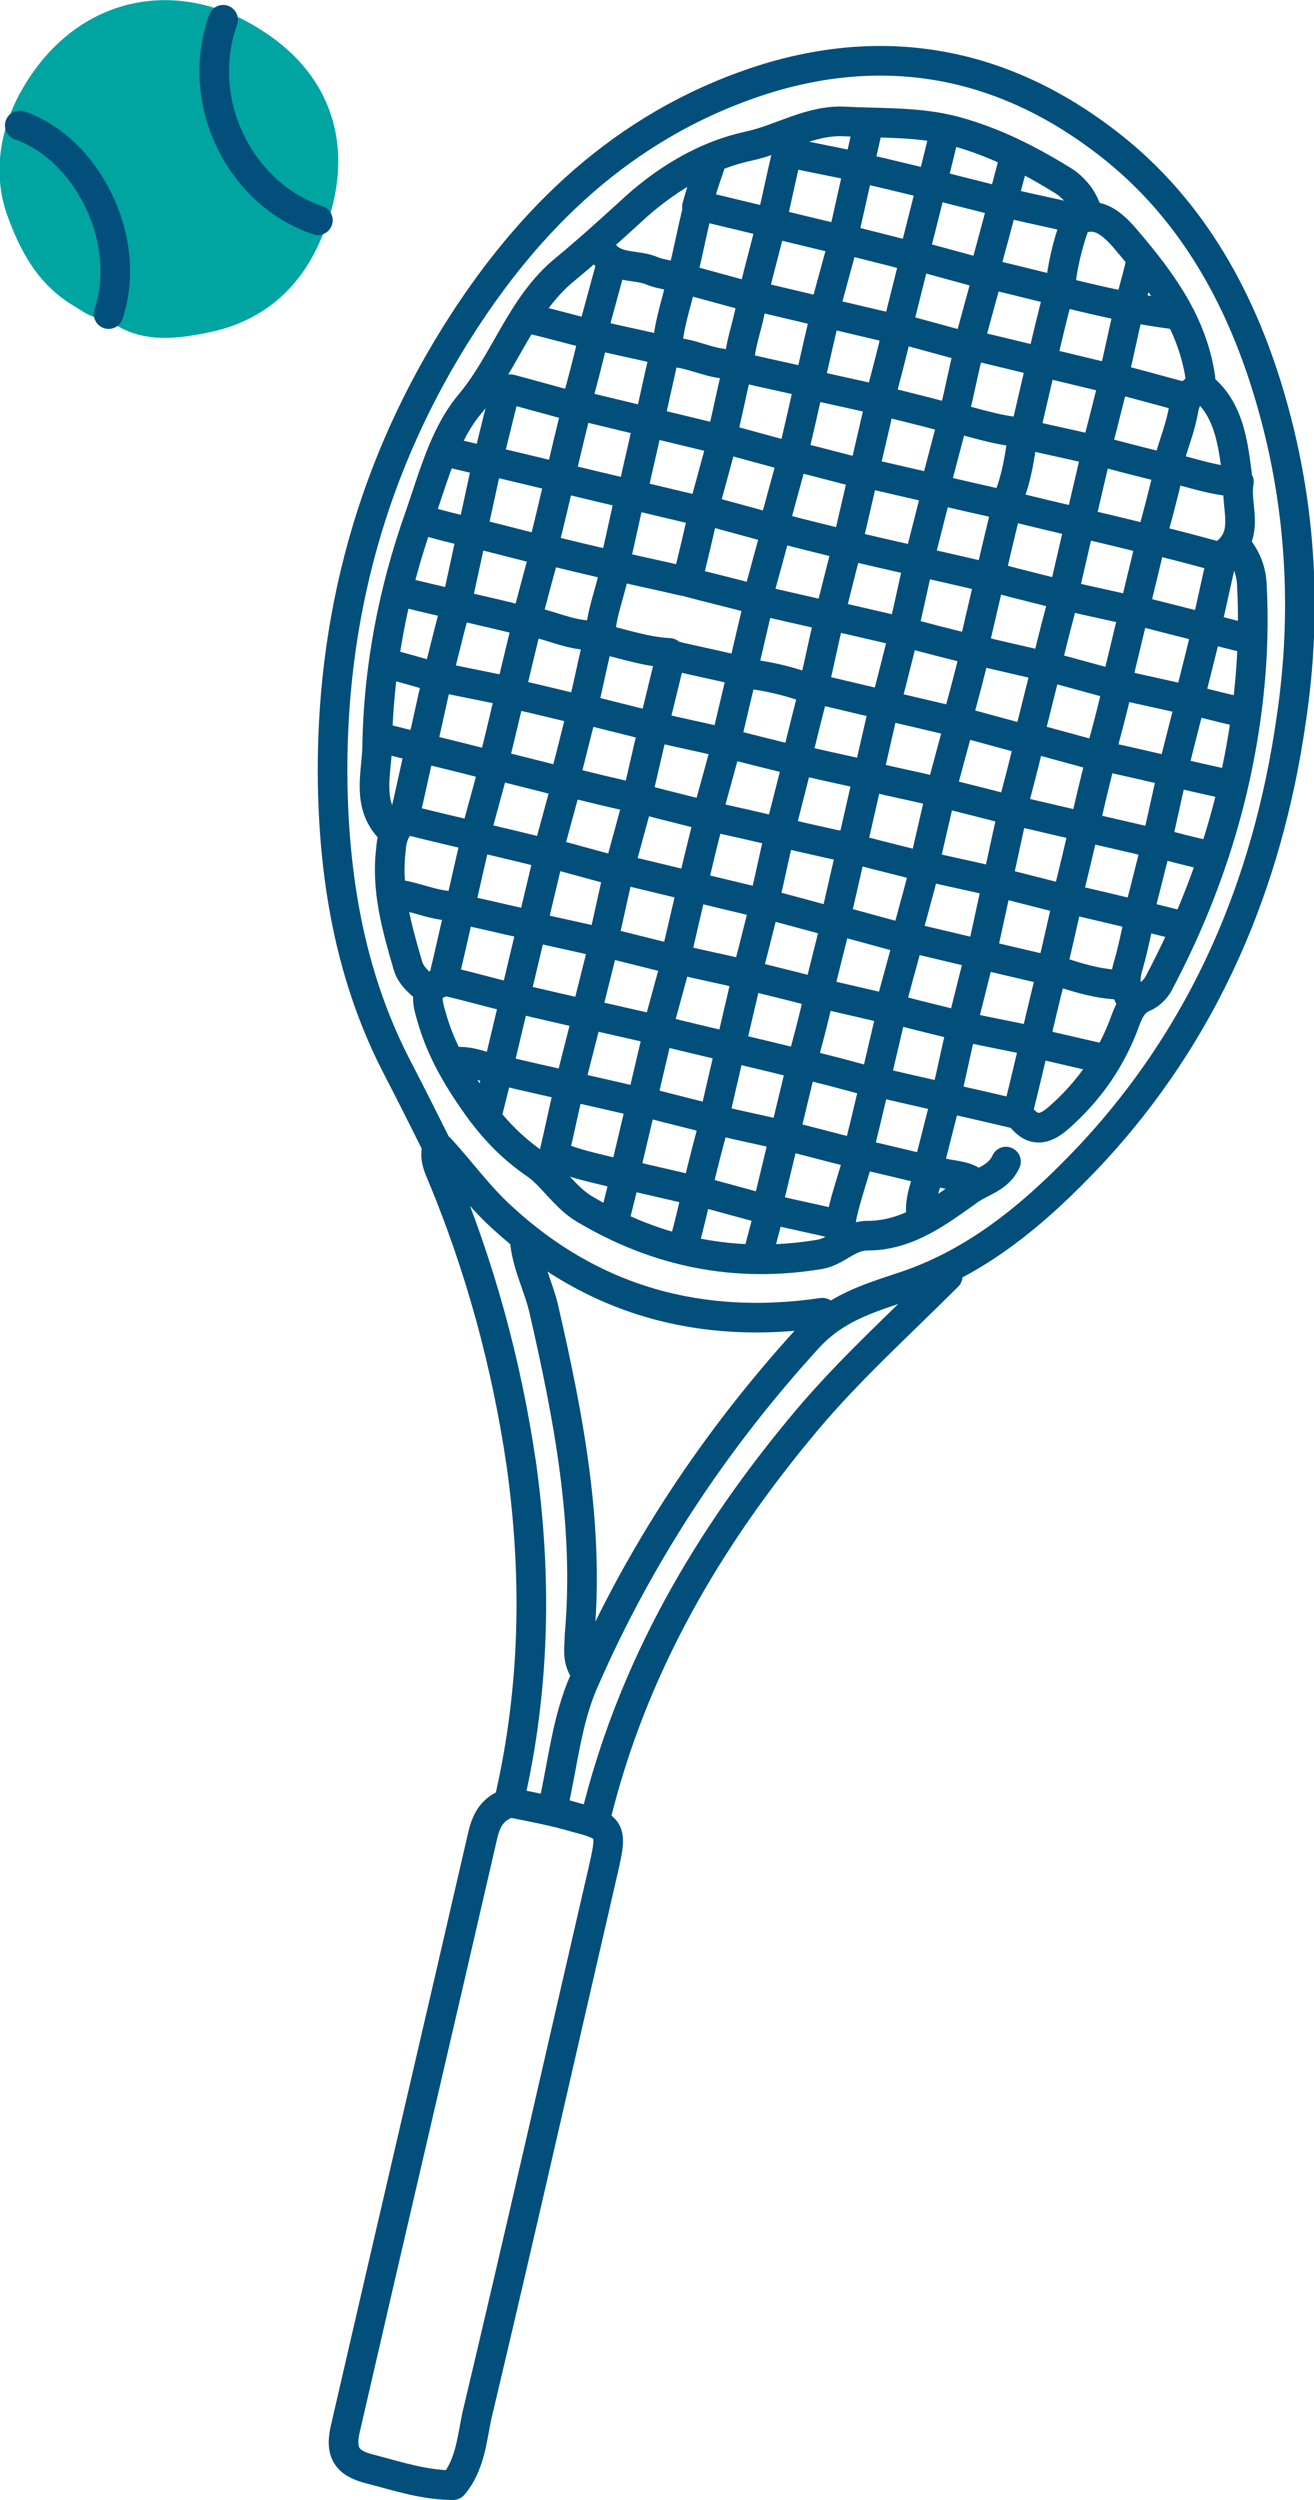 <svg xmlns="http://www.w3.org/2000/svg" xmlns:xlink="http://www.w3.org/1999/xlink" id="Calque_1" x="0px" y="0px" viewBox="0 0 133.1 253.1" style="enable-background:new 0 0 133.1 253.1;" xml:space="preserve">
<style type="text/css">
	.st0{opacity:0.57;fill:#49B8AF;}
	.st1{opacity:0.57;fill:#00A5A2;}
	.st2{fill:none;stroke:#024F7B;stroke-width:3;stroke-linecap:round;stroke-linejoin:round;stroke-miterlimit:10;}
	.st3{fill:none;stroke:#024F7B;stroke-width:2;stroke-linecap:round;stroke-linejoin:round;stroke-miterlimit:10;}
	.st4{fill:none;stroke:#FFFFFF;stroke-width:4.79;stroke-linecap:round;stroke-linejoin:round;stroke-miterlimit:10;}
	.st5{fill:#FFFFFF;}
	.st6{opacity:0.57;}
	.st7{fill:none;stroke:#49B8AF;stroke-width:2.253;stroke-linecap:round;stroke-linejoin:round;stroke-miterlimit:10;}
	.st8{fill:#00A5A2;}
	.st9{fill:#024F7B;}
	.st10{fill:none;stroke:#004E7A;stroke-width:2.53;stroke-linecap:round;stroke-linejoin:round;stroke-miterlimit:10;}
	.st11{fill:#004E7A;}
	.st12{opacity:0.57;fill:#00A5A3;}
	.st13{fill:#49B8AF;}
	.st14{fill:none;stroke:#004E7A;stroke-width:1.4;stroke-linecap:round;stroke-linejoin:round;stroke-miterlimit:10;}
	.st15{fill:none;stroke:#004E7A;stroke-width:2;stroke-linecap:round;stroke-linejoin:round;stroke-miterlimit:10;}
	.st16{fill:#FFFFFF;stroke:#004E7A;stroke-width:2.53;stroke-linecap:round;stroke-linejoin:round;stroke-miterlimit:10;}
	.st17{fill:#00A5A3;}
</style>
<g>
	<g>
		<path class="st2" d="M56,183c1-4.3,1.4-8.9,3.2-12.9c5.6-12.8,13.2-24.3,22.7-34.7c2.7-2.9,5.9-3.9,9.2-5    c7.9-2.5,13.9-7.7,19.3-13.4c11.6-12.4,18-27.4,20.4-44.2c1.6-10.7,1-21.4-1.9-31.7c-2.9-10.4-8-19.9-16.7-26.6    C102,6.6,90.4,4.1,77.8,7.9c-13.6,4.2-23.4,13.2-30.9,24.8c-9.2,14.2-13.5,30-13.2,46.9c0.2,9.9,1.9,19.6,6.6,28.6    c1.3,2.5,2.6,5.1,3.9,7.7"></path>
		<path class="st2" d="M51.7,182.5c-1.7,0.5-2.4,1.6-2.8,3.3c-4.6,20-9.3,40-13.9,60c-0.6,2.5,0.1,3.6,2.6,4.2    c2.7,0.7,5.4,1.6,8.3,1.6c1.7-2,1.9-4.6,2.4-7c4.4-18.5,8.6-37.1,12.9-55.7c0.8-3.6,0.7-4-2.9-4.9c-2-0.6-4.1-1-6.1-1.4"></path>
		<path class="st2" d="M51.6,182.2c2.6-11.3,2.8-22.6,1.2-34c-1.5-10.2-4.2-20.1-8.2-29.6c-0.3-0.7-0.5-1.4-0.4-2.1"></path>
		<path class="st2" d="M60.3,184.2c3.7-15.3,11.4-28.5,21.5-40.5c4.4-5.2,9.4-9.7,14.2-14.5"></path>
		<path class="st2" d="M59.2,169.1c-0.8-1.1-0.5-2.4-0.5-3.5c1-11.2-1.1-22.1-3.6-33c-0.5-2.2-1.6-4.3-1.9-6.6"></path>
		<path class="st2" d="M44.6,116.3c2.1,2.3,3.9,4.8,6.2,6.9c9.2,8.5,20.2,11.5,32.5,9.7"></path>
		<path class="st2" d="M39.4,83.8c-2.2-2.4-1.3-5.4-1.2-8c0.1-8,1.6-15.9,4.3-23.5c1.4-4,2.5-8.3,5.1-11.4c3.6-4.3,5.2-10,9.6-13.6    c2.3-1.9,4.4-3.8,6.6-5.8c3.3-3.1,7.4-5.7,12-6.7c3.3-0.7,6.3-2.7,9.8-2.5c3.8,0.2,7.5,0,11.2,1c4,1.1,7.5,2.9,10.9,5    c1.1,0.7,2,1.8,2.4,3.1"></path>
		<path class="st2" d="M57.3,79.1c2.4,0.6,4.8,1.2,7.2,1.7c0.6-2.4,1.1-4.8,1.7-7.2c-2.1-0.6-4.4-1.1-6.6-1.7"></path>
		<path class="st2" d="M91.9,95.6c-0.6,2.2-1.2,4.4-1.8,6.6c-2.4-0.6-4.8-1.1-7.2-1.7c0.6-2.4,1.2-4.8,1.8-7.2"></path>
		<path class="st2" d="M97.1,72.4c0.6-2.2,1.2-4.4,1.7-6.6c2.4,0.6,4.8,1.1,7.2,1.7c-0.6,2.4-1.2,4.8-1.8,7.2"></path>
		<path class="st2" d="M76.2,60.6c-2.2-0.6-4.4-1.1-6.6-1.7c0.6-2.5,1.2-4.9,1.7-7.3c2.2,0.6,4.4,1.2,6.6,1.8"></path>
		<path class="st2" d="M85.7,55.8c-0.6,2.2-1.1,4.4-1.7,6.6c-2.5-0.6-4.9-1.1-7.3-1.7c0.6-2.2,1.2-4.4,1.8-6.6"></path>
		<path class="st2" d="M103.2,112.8c1.2,1.7,2.4,1.8,4,0.4c3.1-2.7,5.4-6,6.8-9.9c0.4-1.1,0.9-2,2-2.4c0.6-0.3,1.2-0.9,1.5-1.6    c4.8-9.1,7.9-18.8,9-29.1c0.4-3.7,0.5-7.4,0.3-11.1c-0.1-1.6-0.7-2.8-1.6-3.9"></path>
		<path class="st2" d="M62.3,123.2c0.4-1.4,0.7-2.9,1.1-4.3c2.4,0.6,4.8,1.1,7.2,1.7c-0.4,1.8-0.8,3.5-1.3,5.3"></path>
		<path class="st2" d="M44.9,99.4c-2.1,0.6-1.6,2.1-1.2,3.5c1,3.6,2.9,6.7,5.1,9.7c1.6,2.1,3.3,3.8,5.5,5.3c1.7,1.2,2.9,3.3,4.9,4.5    c7.4,4.4,15.3,6,23.8,4.6c1.8-0.3,2.9-1.9,4.9-1.9c4.1,0,7.3-2.5,10.4-4.7c1.2-0.8,2.9-1.2,3.6-2.8"></path>
		<path class="st2" d="M118.3,47.3c2.3,0.5,4.6,1.4,7.2,1.5c-0.5,2.4,1.4,5.5-1.8,7.5"></path>
		<path class="st2" d="M70.8,51.7c-7.2-1.7-14.3-3.4-21.4-5.1c0.6-2.2,1.1-4.5,1.7-6.7"></path>
		<path class="st2" d="M79.1,53.5c2.2,0.6,4.4,1.1,6.7,1.7c1.1-4.7,2.2-9.5,3.3-14.2"></path>
		<path class="st2" d="M116.7,85.3c-4.8-1.1-9.5-2.2-14.2-3.3c0.6-2.3,1.2-4.5,1.7-6.7"></path>
		<path class="st2" d="M97.5,35c-2.2-0.6-4.4-1.2-6.6-1.8c0.6-2.4,1.2-4.8,1.8-7.2"></path>
		<path class="st2" d="M52.2,70.3c2.3,0.5,4.6,1.1,6.8,1.6c-0.6,2.2-1.1,4.4-1.7,6.6"></path>
		<path class="st2" d="M72.4,112.9c1.1-4.8,2.2-9.5,3.3-14.2c2.3,0.6,4.5,1.1,6.7,1.7"></path>
		<path class="st2" d="M107.8,59.8c1.1-4.8,2.2-9.5,3.3-14.2c2.3,0.6,4.5,1.2,6.7,1.7"></path>
		<path class="st2" d="M87.6,17.1c2.3,0.5,4.6,1.1,6.8,1.6c-0.6,2.2-1.1,4.4-1.7,6.6"></path>
		<path class="st2" d="M111.2,44.9c0.6-2.2,1.1-4.4,1.7-6.6c2.3,0.6,4.5,1.2,6.7,1.8"></path>
		<path class="st2" d="M65.8,111.7c2.2,0.6,4.4,1.1,6.6,1.7c-0.6,2.3-1.2,4.5-1.7,6.7"></path>
		<path class="st2" d="M62.1,88.1c-2.2-0.6-4.4-1.2-6.6-1.8c0.6-2.2,1.2-4.4,1.8-6.6"></path>
		<path class="st2" d="M95,18.8c2.2,0.6,4.4,1.1,6.6,1.7c-0.6,2.3-1.2,4.5-1.8,6.7"></path>
		<path class="st2" d="M65,80.9c2.2,0.6,4.4,1.1,6.6,1.7c0.6-2.1,1.2-4.3,1.8-6.5"></path>
		<path class="st2" d="M75.8,98.1c0.6-2.2,1.1-4.4,1.7-6.6c2.3,0.6,4.5,1.2,6.7,1.8"></path>
		<path class="st2" d="M87.8,109.4c-2.2-0.6-4.4-1.2-6.6-1.7c0.6-2.2,1.2-4.4,1.7-6.7"></path>
		<path class="st2" d="M51.7,39.4c2.2,0.6,4.4,1.2,6.6,1.8c0.6-2.2,1.2-4.4,1.7-6.6"></path>
		<path class="st2" d="M101.2,58.6c2.2,0.6,4.4,1.1,6.6,1.7c-0.6,2.3-1.2,4.5-1.7,6.7"></path>
		<path class="st2" d="M90.7,102.2c2.2,0.6,4.4,1.1,6.7,1.7c0.6-2.1,1.1-4.4,1.7-6.6"></path>
		<path class="st2" d="M87.1,86.1c2.2,0.6,4.4,1.1,6.6,1.7c-0.6,2.3-1.2,4.5-1.8,6.7"></path>
		<path class="st2" d="M123.2,56.3c-2.2-0.6-4.4-1.2-6.6-1.7c0.6-2.2,1.2-4.4,1.7-6.6"></path>
		<path class="st2" d="M95.7,42.2c-2.2-0.6-4.4-1.1-6.6-1.7c0.6-2.3,1.2-4.5,1.7-6.7"></path>
		<path class="st2" d="M104.8,74.8c2.2,0.6,4.4,1.2,6.6,1.8c0.6-2.2,1.2-4.4,1.7-6.6"></path>
		<path class="st2" d="M83.7,30.8c0.6-2.2,1.2-4.4,1.8-6.6c2.2,0.6,4.4,1.1,6.6,1.7"></path>
		<path class="st2" d="M73.7,44.5c2.2,0.6,4.4,1.2,6.6,1.8c-0.6,2.2-1.2,4.4-1.8,6.6"></path>
		<path class="st2" d="M89.9,70.6c0.6-2.2,1.1-4.4,1.7-6.6c2.3,0.6,4.5,1.2,6.7,1.7"></path>
		<path class="st2" d="M101.9,81.9c-2.2-0.6-4.4-1.1-6.6-1.7c0.6-2.3,1.2-4.5,1.8-6.7"></path>
		<path class="st2" d="M48.3,84c0.6-2.2,1.2-4.4,1.8-6.6c2.2,0.6,4.4,1.1,6.6,1.7"></path>
		<path class="st2" d="M41.1,82.8c-0.9,0.9-1.4,1.7-1.5,3.2c-0.5,4.1,0.6,7.9,1.7,11.7c0.3,1.1,1.2,1.8,2,2.5"></path>
		<path class="st2" d="M125.3,48c-0.4-3.1-0.8-6.3-3.2-8.5c-0.4-0.4-0.5-0.7-0.5-1.2c-0.8-5.6-4-9.9-7.5-14c-2-2.4-3.4-2.8-5.2-1.9"></path>
		<path class="st2" d="M115.5,91.9c0.6-2.2,1.1-4.4,1.7-6.6c1.7,0.5,3.4,0.9,5.1,1.3"></path>
		<path class="st2" d="M39.2,67.2c1.7,0.4,3.3,0.9,5.1,1.4c0.6-2.2,1.1-4.4,1.7-6.6"></path>
		<path class="st2" d="M46.2,107.5c1.5-0.1,2.8,0.5,4.2,0.9c1.7-7.1,3.4-14.3,5.1-21.4"></path>
		<path class="st2" d="M118.4,46.7c0.5-1.8,1.2-3.5,1.5-5.3c0.2-1.1,0.7-1.7,1.6-2.2"></path>
		<path class="st2" d="M54.7,55.5c2.5,0.6,4.9,1.2,7.6,1.8c-0.3,2.4-1.5,4.8-1.5,7.4"></path>
		<path class="st2" d="M55.2,117.9c0.6-0.2,0.7-1,1.8-0.6c1.9,0.7,3.9,1.1,5.9,1.6"></path>
		<path class="st2" d="M86.8,117.7c-0.5,1.8-1.1,3.5-1.5,5.3c-0.2,0.8-0.1,1.7,0.7,2.2"></path>
		<path class="st2" d="M72.2,82.7c4.1,0.9,8.2,1.9,12.3,2.8c0.6,0.1,1.2,0.3,1.8,0"></path>
		<path class="st2" d="M50.9,108.4c4.6,1.1,9.3,2.1,13.9,3.2"></path>
		<path class="st2" d="M46.3,60.9c1-4.6,2-9.2,3-13.8"></path>
		<path class="st2" d="M58.9,41.1c4.6,1.1,9.1,2.2,13.7,3.3"></path>
		<path class="st2" d="M74.9,37.3c-0.1-2.5,1.1-4.7,1.3-7.4c4.6,1.1,9.3,2.2,14,3.3"></path>
		<path class="st2" d="M93.8,118.4c-2.2-0.5-4.5-1.1-6.9-1.6c1.1-4.5,2.2-9.2,3.3-13.9"></path>
		<path class="st2" d="M88.7,109.5c4.6,1.1,9.3,2.1,13.9,3.2"></path>
		<path class="st2" d="M92.5,95c4.6,1.1,9.3,2.2,14,3.3c0.6-2.4,1.1-4.8,1.7-7.3c2.3,0.5,4.7,1.1,7.3,1.7c-0.4,1.6-0.7,3.3-1.2,5    c-0.4,1.3-0.4,2.5,0.3,3.6"></path>
		<path class="st2" d="M96.5,42.6c-0.6,2.3-1.2,4.5-1.8,6.9c2.4,0.6,4.8,1.1,7.3,1.7c-1.1,4.5-2.2,9.3-3.3,14"></path>
		<path class="st2" d="M100.4,27.8c6.1,1.4,12.1,3.2,18.3,4"></path>
		<path class="st2" d="M86.3,55.3c4.6,1.1,9.3,2.1,13.9,3.2"></path>
		<path class="st2" d="M99.5,96.3c1-4.6,2-9.2,3-13.8"></path>
		<path class="st2" d="M80.9,76c0.5-2,1-4.1,1.6-6.3c4.6,1.1,9.3,2.2,14,3.3"></path>
		<path class="st2" d="M79.8,76.8c-2-0.5-4.1-1-6.3-1.6c1.1-4.6,2.2-9.3,3.3-14"></path>
		<path class="st2" d="M71.2,20.9c4.6,1.1,9.1,2.2,13.7,3.3"></path>
		<path class="st2" d="M80.4,45.7c1.1-4.6,2.1-9.3,3.2-13.9"></path>
		<path class="st2" d="M84.7,92.7c1.6-7,3.2-14,4.8-21"></path>
		<path class="st2" d="M67.6,35.3c0.1-2.3,0.9-4.5,1.4-6.7"></path>
		<path class="st2" d="M97.9,104c2.2,0.5,4.5,0.9,6.7,1.4"></path>
		<path class="st2" d="M67.3,35.7c2.6-0.3,4.8,1.5,7.4,1.1"></path>
		<path class="st2" d="M77.8,121.9c1.1-4.6,2.2-9.1,3.3-13.7"></path>
		<path class="st2" d="M96.3,42.2c2.5,0.6,5,1.5,7.7,1.6"></path>
		<path class="st2" d="M63.4,118.3c1.1-4.6,2.2-9.3,3.3-14c-2.2-0.5-4.4-1-6.6-1.5"></path>
		<path class="st2" d="M113.2,68.8c1.1-4.6,2.2-9.1,3.3-13.7"></path>
		<path class="st2" d="M120.4,71.1c0.6-2.4,1.2-4.8,1.8-7.2"></path>
		<path class="st2" d="M98.7,35c4.6,1.1,9.1,2.2,13.7,3.3"></path>
		<path class="st2" d="M60.9,95.3c2.4,0.6,4.8,1.2,7.2,1.8"></path>
		<path class="st2" d="M44.8,68.6c2.2,0.5,4.5,0.9,6.7,1.4"></path>
		<path class="st2" d="M59.3,103c0.6-2.4,1.2-4.8,1.8-7.2"></path>
		<path class="st2" d="M45,98.8c1.1-4.6,2.1-9.3,3.2-13.9"></path>
		<path class="st2" d="M39.9,90.5c2.2,0.2,4.3,1.4,6.6,1.2"></path>
		<path class="st2" d="M112,76.6c4.1,0.9,8.2,1.9,12.3,2.8"></path>
		<path class="st2" d="M39,74.8c3.5,0.9,7,1.7,10.4,2.6"></path>
		<path class="st2" d="M80.2,15.5c2.2,0.5,4.5,0.9,6.7,1.4"></path>
		<path class="st2" d="M63.3,88.1c4.6,1.1,9.1,2.2,13.7,3.3"></path>
		<path class="st2" d="M103.2,112.2c1.1-4.4,2.1-8.9,3.2-13.3"></path>
		<path class="st2" d="M97,73c2.2,0.6,4.4,1.2,6.6,1.8"></path>
		<path class="st2" d="M106.6,67.6c2.2,0.6,4.4,1.2,6.6,1.8"></path>
		<path class="st2" d="M85.5,23.6c0.8-3.6,1.6-7.1,2.4-10.7"></path>
		<path class="st2" d="M93.7,87.2c0.5-2.2,1-4.3,1.5-6.5"></path>
		<path class="st2" d="M102.6,51.3c4.4,1.1,8.9,2.1,13.3,3.2"></path>
		<path class="st2" d="M108.2,90.5c1.1-4.4,2.1-8.9,3.2-13.3"></path>
		<path class="st2" d="M41.6,83.1c4.4,1.1,8.9,2.1,13.3,3.2"></path>
		<path class="st2" d="M105.3,105.7c2.2,0.5,4.3,1,6.5,1.5"></path>
		<path class="st2" d="M84.6,62.4c2.2,0.5,4.3,1,6.5,1.5"></path>
		<path class="st2" d="M87.8,47.9c2.2,0.5,4.3,1,6.5,1.5"></path>
		<path class="st2" d="M98.1,35c0.6-2.2,1.2-4.4,1.8-6.6"></path>
		<path class="st2" d="M93.3,26c2.2,0.6,4.4,1.2,6.6,1.8"></path>
		<path class="st2" d="M107.4,98.4c2.1,0.7,4.2,1.3,6.4,1.3"></path>
		<path class="st2" d="M54.2,63c2.1,0.5,4.1,1.5,6.4,1.3"></path>
		<path class="st2" d="M67.2,104.4c4.4,1.1,8.9,2.1,13.3,3.2"></path>
		<path class="st2" d="M85.3,93.3c2.2,0.6,4.4,1.2,6.6,1.8"></path>
		<path class="st2" d="M60.1,33.4c0.6-2.2,1.2-4.4,1.8-6.6"></path>
		<path class="st2" d="M55.1,55.1c1.1-4.4,2.1-8.9,3.2-13.3"></path>
		<path class="st2" d="M61.4,64.8c2.1,0.5,4.2,1.2,6.4,1.3"></path>
		<path class="st2" d="M66.3,73.1c0.6-2.3,1.1-4.6,1.7-6.8"></path>
		<path class="st2" d="M62.7,88.1c0.6-2.2,1.2-4.4,1.8-6.6"></path>
		<path class="st2" d="M50.1,76.8c1.1-4.4,2.1-8.9,3.2-13.3"></path>
		<path class="st2" d="M71.4,51.1c0.6-2.2,1.2-4.4,1.8-6.6"></path>
		<path class="st2" d="M41,60c4.1,1,8.2,1.9,12.3,2.9c0.6-2.2,1.1-4.2,1.7-6.3"></path>
		<path class="st2" d="M52.4,101.1c2.2,0.5,4.3,1,6.5,1.5"></path>
		<path class="st2" d="M71.2,120.7c2.2,0.6,4.4,1.2,6.6,1.8"></path>
		<path class="st2" d="M80.1,115.1c2.1,0.5,4.2,1.1,6.3,1.6"></path>
		<path class="st2" d="M59.1,71.4c0.5-2.1,0.9-4.1,1.4-6.2"></path>
		<path class="st2" d="M45.5,99.4c2.1,0.5,4.2,1.1,6.3,1.6"></path>
		<path class="st2" d="M68.6,96.3c1-4.3,2-8.7,3.1-13"></path>
		<path class="st2" d="M42.8,75.3c0.5-2.1,0.9-4.1,1.4-6.2"></path>
		<path class="st2" d="M62.4,56.5c0.5-2.1,0.9-4.1,1.4-6.2"></path>
		<path class="st2" d="M62.9,57.4c2.1,0.5,4.1,0.9,6.2,1.4"></path>
		<path class="st2" d="M78.2,22.2c0.5-2.1,0.9-4.1,1.4-6.2"></path>
		<path class="st2" d="M66.8,73.7c2.1,0.5,4.1,0.9,6.2,1.4"></path>
		<path class="st2" d="M77.5,90.9c0.5-2.1,0.9-4.1,1.4-6.2"></path>
		<path class="st2" d="M54.2,93.9c2.1,0.5,4.1,0.9,6.2,1.4"></path>
		<path class="st2" d="M112.9,37.7c0.5-2.1,0.9-4.1,1.4-6.2"></path>
		<path class="st2" d="M107.4,29.1c0.2-2.1,0.7-4.2,1.4-6.2"></path>
		<path class="st2" d="M102.2,20.6c2.1,0.5,4.1,0.9,6.2,1.4"></path>
		<path class="st2" d="M122.3,63c0.5-2.1,0.9-4.1,1.4-6.2"></path>
		<path class="st2" d="M61.2,94.8c0.5-2.1,0.9-4.1,1.4-6.2"></path>
		<path class="st2" d="M66.8,103.5c0.6-2.2,1.2-4.4,1.8-6.6"></path>
		<path class="st2" d="M104,43.1c1-4.3,2-8.7,3.1-13"></path>
		<path class="st2" d="M73,113.5c2.1,0.5,4.1,0.9,6.2,1.4"></path>
		<path class="st2" d="M78.4,122.5c2.1,0.5,4.1,0.9,6.2,1.4"></path>
		<path class="st2" d="M104.4,44.1c2.1,0.5,4.1,0.9,6.2,1.4"></path>
		<path class="st2" d="M69,97.2c2.1,0.5,4.1,0.9,6.2,1.4"></path>
		<path class="st2" d="M113.8,69.4c2.1,0.5,4.1,0.9,6.2,1.4"></path>
		<path class="st2" d="M108.4,60.4c2.1,0.5,4.1,0.9,6.2,1.4"></path>
		<path class="st2" d="M102.2,50.3c0.8-2,1.1-4.1,1.4-6.2"></path>
		<path class="st2" d="M117.3,84.7c0.5-2.1,0.9-4.1,1.4-6.2"></path>
		<path class="st2" d="M96.7,41.7c0.5-2.1,0.9-4.1,1.4-6.2"></path>
		<path class="st2" d="M95.9,110.7c0.5-2.1,0.9-4.1,1.4-6.2"></path>
		<path class="st2" d="M80.9,46.3c2.1,0.5,4.2,1.1,6.3,1.6"></path>
		<path class="st2" d="M75.5,68.2c2.1,0.2,4.2,0.7,6.2,1.4"></path>
		<path class="st2" d="M75.5,37.3c2.1,0.5,4.1,0.9,6.2,1.4"></path>
		<path class="st2" d="M60.7,34c2.1,0.5,4.1,0.9,6.2,1.4"></path>
		<path class="st2" d="M56.2,116.5c0.5-2.1,0.9-4.1,1.4-6.2"></path>
		<path class="st2" d="M91.6,63.4c0.5-2.1,0.9-4.1,1.4-6.2"></path>
		<path class="st2" d="M69.2,27.6c0.5-2.1,0.9-4.1,1.4-6.2"></path>
		<path class="st2" d="M68.8,28.1c2.2,0.6,4.4,1.2,6.6,1.8"></path>
		<path class="st2" d="M81.7,77.1c2.1,0.5,4.1,0.9,6.2,1.4"></path>
		<path class="st2" d="M76.4,29.4c0.5-2.1,1.1-4.2,1.6-6.3"></path>
		<path class="st2" d="M53.8,32.3c2.1,0.5,4.2,1.1,6.3,1.6"></path>
		<path class="st2" d="M82.5,69.2c0.5-2.1,0.9-4.1,1.4-6.2"></path>
		<path class="st2" d="M61,25.4c1.2,1.9,3.3,1.3,5,2c0.7,0.3,1.5,0.4,2.3,0.6"></path>
		<path class="st2" d="M68.3,66.4c2.1,0.5,4.1,0.9,6.2,1.4"></path>
		<path class="st2" d="M88.5,78.7c2.1,0.5,4.1,0.9,6.2,1.4"></path>
		<path class="st2" d="M73.2,43.9c0.5-2.1,0.9-4.1,1.4-6.2"></path>
		<path class="st2" d="M94.3,87.8c2.1,0.5,4.1,0.9,6.2,1.4"></path>
		<path class="st2" d="M82.4,39c2.1,0.5,4.1,0.9,6.2,1.4"></path>
		<path class="st2" d="M41.1,82.2c0.5-2.1,0.9-4.1,1.4-6.2"></path>
		<path class="st2" d="M65.8,42.5c0.5-2.1,0.9-4.1,1.4-6.2"></path>
		<path class="st2" d="M118.9,77.6c0.5-2,1-3.9,1.5-5.9"></path>
		<path class="st2" d="M48.2,54c2,0.5,3.9,1,5.9,1.5"></path>
		<path class="st2" d="M47.3,92.2c1.9,0.4,3.9,0.9,5.8,1.3"></path>
		<path class="st2" d="M115.5,61.9c2,0.5,3.9,1,5.9,1.5"></path>
		<path class="st2" d="M101.4,89.4c2,0.5,3.9,1,5.9,1.5"></path>
		<path class="st2" d="M57.8,109.5c0.5-2,1-3.9,1.5-5.9"></path>
		<path class="st2" d="M94.2,117.6c0.5-2,1-3.9,1.5-5.9"></path>
		<path class="st2" d="M79.1,83.8c0.5-2,1-3.9,1.5-5.9"></path>
		<path class="st2" d="M64.2,49.3c0.4-1.9,0.9-3.9,1.3-5.8"></path>
		<path class="st2" d="M93.2,56.3c0.5-2,1-3.9,1.5-5.9"></path>
		<path class="st2" d="M94.5,18.2c0.4-1.6,0.8-3.2,1.2-4.9"></path>
		<path class="st2" d="M121.2,71c1.6,0.4,3.2,0.8,4.9,1.2"></path>
		<path class="st2" d="M94.2,118.2c-0.3,1.6-1.1,3.1-0.9,4.8"></path>
		<path class="st2" d="M43,52.7c1.4,0.4,2.9,0.8,4.3,1.1"></path>
		<path class="st2" d="M94.7,118.5c1.3,0.6,2.9,0.3,4.1,1.3"></path>
		<path class="st2" d="M76.8,127c0.3-1.3,0.7-2.6,1-3.9"></path>
		<path class="st2" d="M122,63.5c1.4,0.4,2.9,0.8,4.3,1.1"></path>
		<path class="st2" d="M101.7,20c0.3-1.3,0.7-2.6,1-3.9"></path>
		<path class="st2" d="M114.5,30.7c0.3-1.3,0.7-2.6,1-3.9"></path>
		<path class="st2" d="M70.6,20.9c0.4-1.4,0.8-2.7,1.3-4.1"></path>
		<path class="st2" d="M116,92.8c1.2,0.3,2.4,0.6,3.6,0.9"></path>
		<path class="st2" d="M49.4,112.6c0.3-1.2,0.6-2.4,0.9-3.6"></path>
		<path class="st2" d="M45.5,45.8c1.1,0.3,2.2,0.5,3.2,0.8"></path>
	</g>
	<g>
		<path class="st8" d="M11,32.4c3,2.3,6.5,2,9.9,1.3c5.3-1,9.1-4.1,11.3-8.8c3.7-7.8,2.8-16.5-5.8-21.9C17.8-2.5,7.5-0.4,2.1,9.3    c-2,3.6-2.9,8.1-1.4,12.4c1.3,3.6,3,6.9,6.5,9.1c1.2,0.7,2.2,1.6,3.6,1.4"></path>
		<path class="st2" d="M22.6,2c-3,8.4,1.8,17.7,9.6,20.3"></path>
		<path class="st2" d="M11,31.8c2.5-7.7-2.3-16.8-9-19.1"></path>
	</g>
</g>
</svg>